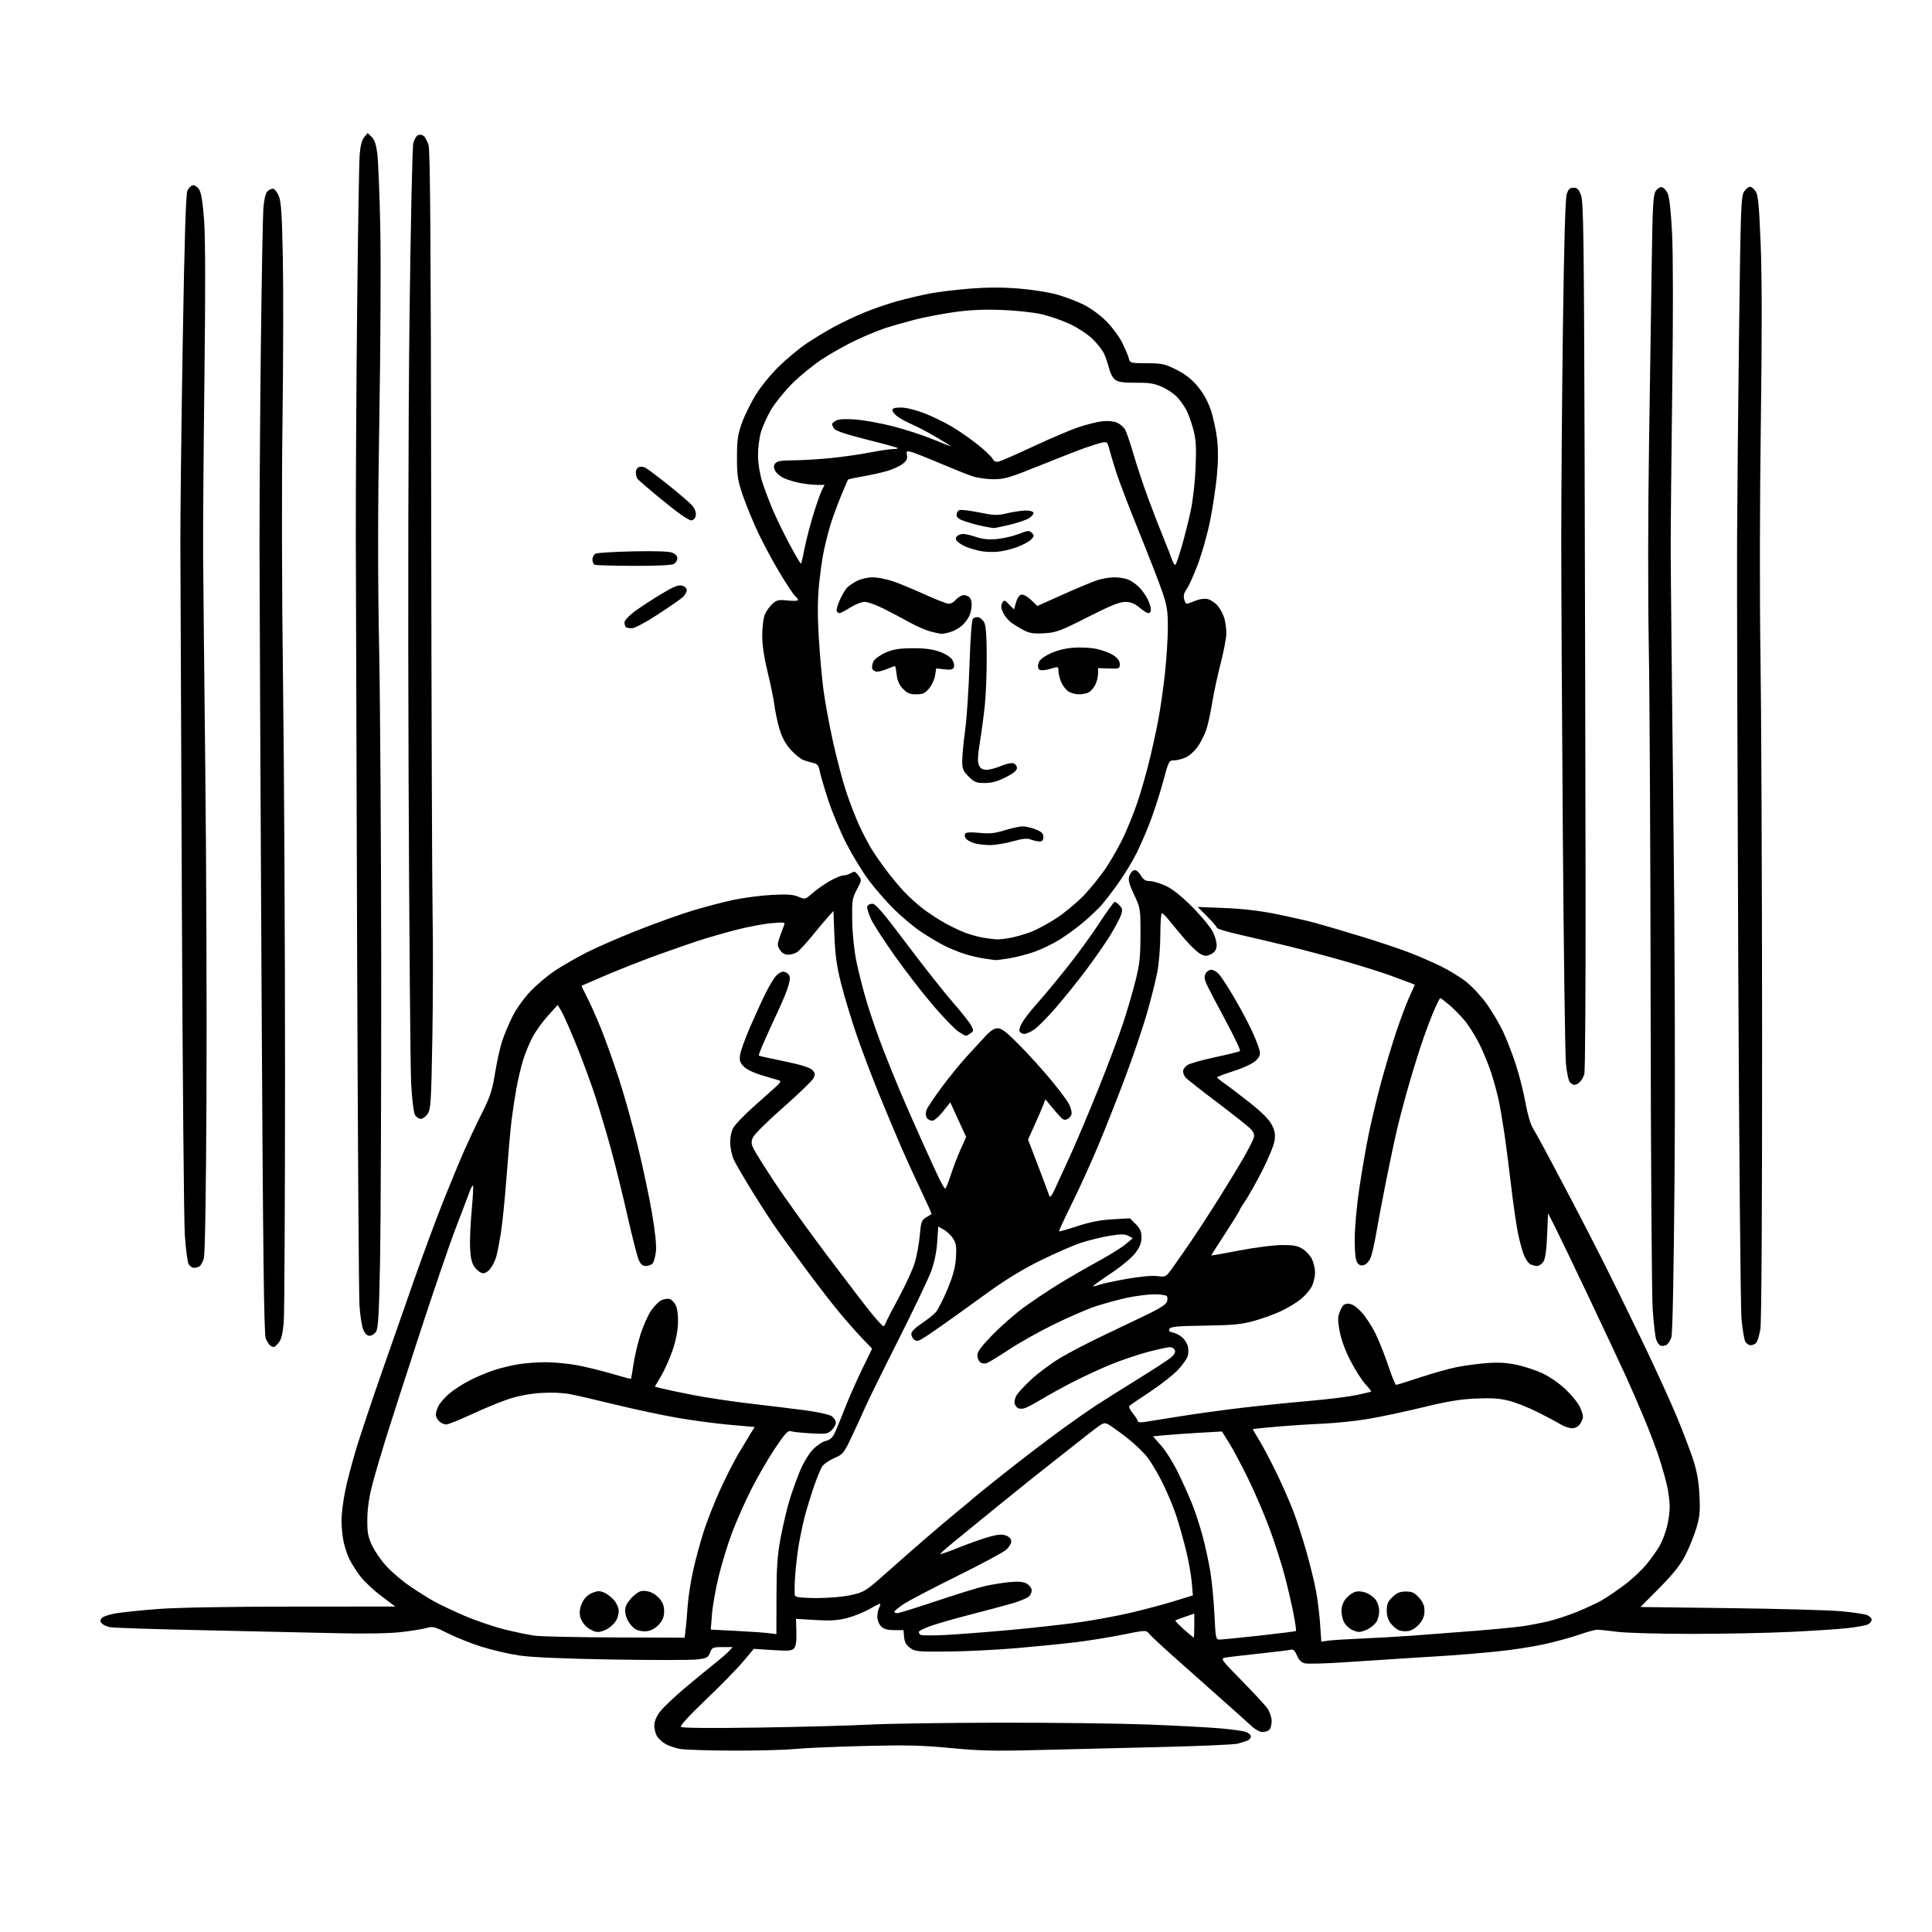 <svg version="1.1" xmlns="http://www.w3.org/2000/svg" xmlns:xlink="http://www.w3.org/1999/xlink" width="1024" height="1024" viewBox="0 0 1024 1024"><path stroke="none" fill="black" fill-rule="evenodd" d="M388.0,927.863C375.075,927.818 362.622,927.41 360.326,926.956C358.031,926.502 354.773,925.417 353.086,924.544C351.399,923.672 349.268,921.812 348.35,920.411C347.432,919.01 346.74,916.288 346.813,914.361C346.898,912.102 348.035,909.481 350.015,906.981C351.704,904.849 357.229,899.585 362.293,895.285C367.357,890.984 374.425,885.16 378.0,882.342C381.575,879.524 385.357,876.27 386.405,875.11L388.31,873.0L382.874,873.0C377.789,873.0 377.368,873.188 376.339,875.913C375.357,878.515 374.634,878.902 369.567,879.535C366.447,879.925 346.146,879.942 324.454,879.573C298.34,879.13 281.717,878.41 275.257,877.445C269.89,876.643 261.018,874.597 255.54,872.899C250.063,871.201 241.993,868.007 237.607,865.802C230.301,862.129 229.329,861.884 226.005,862.88C224.009,863.478 217.748,864.471 212.092,865.086C205.612,865.791 192.873,865.985 177.654,865.61C164.369,865.283 132.8,864.582 107.5,864.052C82.2,863.522 60.052,862.795 58.282,862.436C56.512,862.076 54.545,861.156 53.91,860.391C53.036,859.339 53.039,858.658 53.921,857.595C54.562,856.822 57.88,855.71 61.294,855.124C64.707,854.538 74.7,853.499 83.5,852.816C93.451,852.043 120.293,851.56 154.5,851.537L209.5,851.5L202.0,845.844C197.875,842.732 192.866,838.007 190.869,835.344C188.872,832.68 186.34,828.7 185.242,826.5C184.145,824.3 182.741,820.115 182.123,817.201C181.505,814.286 181,809.182 181.0,805.858C181,802.534 181.894,795.427 182.987,790.064C184.08,784.702 186.831,774.281 189.102,766.907C191.372,759.533 197.234,742.025 202.128,728.0C207.022,713.975 214.892,691.475 219.619,678.0C224.345,664.525 231.267,645.85 235.002,636.5C238.737,627.15 243.679,615.225 245.985,610.0C248.291,604.775 252.539,595.775 255.425,590.0C259.85,581.146 260.943,577.812 262.395,568.736C263.342,562.816 265.033,555.185 266.151,551.778C267.269,548.371 269.771,542.433 271.71,538.582C273.747,534.537 277.802,528.909 281.313,525.252C284.656,521.771 290.493,516.879 294.286,514.381C298.078,511.883 305.421,507.66 310.604,504.997C315.787,502.334 328.009,496.998 337.764,493.139C347.519,489.281 360.774,484.533 367.22,482.588C373.666,480.644 383.341,478.117 388.72,476.973C394.099,475.829 403.225,474.637 409.0,474.322C417.155,473.879 420.311,474.092 423.129,475.274C426.723,476.782 426.794,476.764 430.629,473.395C432.758,471.524 436.856,468.645 439.735,466.997C442.614,465.348 445.883,464 446.998,464C448.114,464 449.941,463.437 451.058,462.75C452.822,461.664 453.334,461.823 454.956,463.958C456.798,466.384 456.787,466.483 454.161,471.458C451.678,476.163 451.513,477.273 451.696,488.078C451.815,495.096 452.709,503.667 453.968,509.841C455.109,515.443 457.636,525.28 459.582,531.7C461.528,538.12 465.314,549.027 467.996,555.937C470.678,562.846 474.876,573.225 477.325,579.0C479.774,584.775 484.913,596.475 488.746,605.0C492.579,613.525 496.768,622.638 498.057,625.25C499.345,627.862 500.67,630.0 501.002,630.0C501.335,630.0 502.639,626.794 503.901,622.875C505.163,618.956 507.521,612.797 509.14,609.189L512.083,602.628L507.869,593.442L503.656,584.256L499.805,589.128C497.582,591.94 495.139,594.0 494.026,594.0C492.967,594.0 491.672,593.236 491.149,592.303C490.572,591.271 490.553,589.675 491.101,588.235C491.596,586.931 495.189,581.569 499.083,576.319C502.978,571.068 508.895,563.786 512.231,560.136C515.568,556.486 520.072,551.587 522.239,549.25C524.986,546.288 526.992,545 528.86,545.0C530.917,545.0 533.652,547.148 540.637,554.25C545.64,559.337 553.161,567.671 557.351,572.769C561.54,577.867 565.65,583.357 566.484,584.969C567.318,586.581 568.0,588.807 568.0,589.915C568.0,591.023 567.11,592.406 566.023,592.988C564.478,593.815 563.658,593.655 562.273,592.257C561.298,591.274 559.057,588.709 557.292,586.558L554.085,582.647L552.979,585.574C552.37,587.183 550.303,591.984 548.384,596.242L544.895,603.984L550.331,618.242C553.322,626.084 555.976,633.175 556.231,634.0C556.512,634.913 557.591,633.542 558.986,630.5C560.247,627.75 563.954,619.65 567.223,612.5C570.492,605.35 577.238,589.375 582.214,577.0C587.189,564.625 593.036,549.1 595.206,542.5C597.376,535.9 600.343,525.775 601.799,520.0C604.023,511.174 604.449,507.267 604.472,495.5C604.5,481.635 604.467,481.429 601.083,474.176C598.305,468.221 597.841,466.353 598.604,464.186C599.119,462.719 600.279,461.377 601.181,461.204C602.156,461.016 603.553,462.127 604.626,463.944C606.005,466.279 607.148,467.002 609.466,467.01C611.135,467.015 614.937,468.154 617.916,469.541C621.532,471.224 626.213,474.959 632.002,480.781C636.77,485.576 641.683,491.554 642.92,494.064C644.18,496.621 645.022,499.916 644.834,501.557C644.604,503.574 643.654,504.889 641.779,505.783C639.505,506.868 638.601,506.841 636.279,505.619C634.751,504.814 631.23,501.533 628.456,498.328C625.682,495.123 621.894,490.587 620.039,488.25C618.183,485.913 616.291,484.0 615.833,484.0C615.375,484.0 615.0,489.125 615.0,495.39C615,501.654 614.297,510.485 613.438,515.015C612.579,519.544 610.06,529.577 607.841,537.31C605.623,545.043 600.287,560.699 595.985,572.1C591.683,583.502 585.151,599.956 581.469,608.665C577.787,617.374 571.671,630.758 567.878,638.407C564.085,646.056 561.131,652.464 561.313,652.647C561.496,652.83 565.888,651.584 571.073,649.878C577.716,647.693 583.215,646.623 589.694,646.255L598.887,645.733L601.944,648.79C604.333,651.179 605.0,652.719 605.0,655.845C605.0,658.821 604.159,660.953 601.716,664.172C599.841,666.642 594.273,671.267 588.744,674.945C583.416,678.49 579.207,681.54 579.39,681.723C579.573,681.906 580.947,681.591 582.443,681.022C583.939,680.453 590.413,679.044 596.831,677.891C603.826,676.635 610.384,676.015 613.203,676.345C617.872,676.891 617.932,676.86 621.304,672.197C623.172,669.614 627.624,663.225 631.197,658.0C634.77,652.775 641.499,642.425 646.15,635.0C650.801,627.575 656.673,617.9 659.199,613.5C661.725,609.1 664.106,604.449 664.491,603.165C665.002,601.456 664.573,600.174 662.892,598.385C661.629,597.041 653.599,590.669 645.048,584.225C636.497,577.782 628.952,571.833 628.282,571.005C627.612,570.177 627.049,568.723 627.032,567.773C627.014,566.823 628.057,565.353 629.35,564.507C630.642,563.66 637.28,561.78 644.1,560.33C650.92,558.879 656.83,557.409 657.234,557.062C657.638,556.716 654.089,549.247 649.349,540.466C644.609,531.685 640.106,523.027 639.342,521.227C638.323,518.825 638.235,517.429 639.012,515.977C639.594,514.89 640.937,514.0 641.996,514.0C643.055,514.0 644.845,514.991 645.973,516.201C647.101,517.412 650.698,522.925 653.966,528.451C657.234,533.978 661.513,541.978 663.475,546.23C665.437,550.481 667.302,555.259 667.62,556.848C668.079,559.147 667.631,560.261 665.422,562.309C663.834,563.782 658.881,566.085 653.847,567.691C649.007,569.236 645.046,570.725 645.045,571.0C645.044,571.275 646.946,572.828 649.271,574.451C651.597,576.075 657.654,580.689 662.732,584.706C668.885,589.573 672.667,593.388 674.074,596.145C675.713,599.358 676.038,601.258 675.53,604.65C675.17,607.052 672.242,614.163 669.025,620.452C665.807,626.74 661.785,633.905 660.087,636.373C658.389,638.841 657.0,641.138 657.0,641.478C657.0,641.817 653.625,647.271 649.5,653.597C645.375,659.924 642.0,665.227 642.0,665.382C642.0,665.537 648.638,664.381 656.75,662.812C664.862,661.243 674.99,659.933 679.255,659.901C685.45,659.855 687.692,660.265 690.399,661.937C692.262,663.089 694.51,665.555 695.394,667.417C696.277,669.279 697.0,672.466 697.0,674.5C697.0,676.534 696.264,679.748 695.366,681.642C694.467,683.536 691.854,686.625 689.559,688.505C687.264,690.386 682.487,693.281 678.943,694.939C675.399,696.597 668.9,698.943 664.5,700.151C657.89,701.967 653.386,702.394 638.577,702.607C624.181,702.815 620.495,703.151 619.845,704.312C619.248,705.38 619.75,705.902 621.768,706.31C623.271,706.614 625.507,707.806 626.738,708.959C627.969,710.112 629.255,712.168 629.596,713.528C629.938,714.887 629.925,717.164 629.568,718.586C629.211,720.009 626.887,723.344 624.405,725.998C621.922,728.653 615.303,733.861 609.695,737.574C604.088,741.286 599.1,744.674 598.61,745.102C598.118,745.532 598.899,747.279 600.36,749.016C601.812,750.742 603.0,752.618 603.0,753.186C603.0,753.782 604.373,754.017 606.25,753.742C608.038,753.479 616.475,752.132 625.0,750.747C633.525,749.363 648.6,747.287 658.5,746.133C668.4,744.98 684.375,743.352 694.0,742.516C703.625,741.68 714.875,740.281 719.0,739.408C723.125,738.535 726.621,737.702 726.77,737.557C726.918,737.413 725.487,735.6 723.59,733.529C721.693,731.457 718.14,725.847 715.693,721.062C712.916,715.627 710.781,709.757 710.007,705.426C708.941,699.464 708.987,697.967 710.333,694.746C711.598,691.719 712.42,691.0 714.62,691.0C716.519,691 718.579,692.29 721.43,695.266C723.678,697.612 727.142,702.899 729.128,707.016C731.114,711.132 734.184,718.888 735.952,724.25C737.719,729.612 739.532,734.0 739.98,734.0C740.428,734.0 746.128,732.229 752.647,730.065C759.166,727.901 767.875,725.453 772.0,724.623C776.125,723.794 783.325,722.824 788.0,722.466C794.083,722.001 798.606,722.263 803.906,723.387C807.979,724.251 814.171,726.295 817.664,727.93C821.158,729.565 826.535,733.284 829.612,736.195C832.69,739.105 836.061,743.159 837.104,745.203C838.147,747.248 839.0,749.738 839.0,750.738C839.0,751.737 838.299,753.555 837.443,754.777C836.488,756.141 834.846,756.999 833.193,756.996C831.712,756.994 828.925,756.03 827.0,754.854C825.075,753.679 819.675,750.797 814.999,748.45C810.324,746.104 803.574,743.421 799.999,742.487C795.093,741.207 790.804,740.902 782.5,741.243C774.161,741.586 767.387,742.696 754.5,745.828C745.15,748.101 732.115,750.878 725.533,752C718.951,753.122 708.151,754.271 701.533,754.554C694.915,754.836 683.763,755.558 676.75,756.158C669.737,756.758 664.0,757.364 664.0,757.504C664.0,757.643 665.61,760.4 667.578,763.629C669.546,766.858 673.625,774.599 676.642,780.831C679.659,787.063 683.624,796.084 685.454,800.879C687.283,805.674 690.376,815.2 692.327,822.048C694.278,828.897 696.593,838.325 697.472,843.0C698.351,847.675 699.349,855.69 699.69,860.812L700.31,870.123L703.905,869.592C705.882,869.3 713.575,868.808 721.0,868.498C728.425,868.189 740.8,867.484 748.5,866.931C756.2,866.378 771.05,865.242 781.5,864.407C791.95,863.572 803.425,862.461 807.0,861.937C810.575,861.414 816.65,860.251 820.5,859.353C824.35,858.454 831.325,856.155 836.0,854.243C840.675,852.331 846.525,849.609 849.0,848.193C851.475,846.777 856.783,843.174 860.794,840.187C864.806,837.2 870.112,832.272 872.586,829.236C875.059,826.2 878.166,821.867 879.489,819.608C880.813,817.348 882.594,812.818 883.448,809.54C884.302,806.262 884.993,801.312 884.985,798.54C884.977,795.768 884.291,790.575 883.461,787.0C882.63,783.425 880.773,776.9 879.334,772.5C877.895,768.1 874.583,759.325 871.974,753.0C869.365,746.675 864.879,736.325 862.005,730.0C859.131,723.675 850.268,704.775 842.311,688.0C834.353,671.225 826.19,654.242 824.171,650.26L820.5,643.021L820.0,654.76C819.659,662.775 819.027,667.214 818.009,668.75C817.19,669.987 815.698,671.0 814.694,671.0C813.69,671 812.052,670.563 811.055,670.029C810.057,669.495 808.545,667.32 807.695,665.196C806.845,663.072 805.436,657.876 804.563,653.65C803.69,649.423 802.066,638.211 800.954,628.733C799.842,619.255 798.24,606.775 797.394,601.0C796.548,595.225 795.204,587.35 794.407,583.5C793.611,579.65 791.779,572.9 790.338,568.5C788.896,564.1 786.013,557.125 783.931,553.0C781.848,548.875 778.348,543.357 776.152,540.737C773.956,538.118 770.281,534.406 767.985,532.487C765.689,530.569 763.623,529.0 763.393,529.0C763.163,529.0 761.827,531.587 760.423,534.75C759.02,537.913 756.311,544.973 754.404,550.439C752.496,555.906 749.144,566.58 746.954,574.16C744.764,581.739 741.881,592.567 740.548,598.221C739.215,603.874 736.557,616.375 734.641,626.0C732.726,635.625 730.39,648.0 729.45,653.5C728.51,659.0 727.166,664.919 726.462,666.654C725.758,668.388 724.208,670.116 723.018,670.494C721.508,670.974 720.431,670.625 719.458,669.341C718.476,668.044 718.055,664.396 718.034,657.0C718.016,650.895 719.024,639.594 720.44,630.0C721.78,620.925 724.082,607.65 725.555,600.5C727.028,593.35 730.018,580.975 732.2,573.0C734.383,565.025 737.953,553.153 740.134,546.618C742.315,540.083 745.407,531.852 747.006,528.327L749.912,521.917L747.206,520.872C745.718,520.298 740.955,518.527 736.623,516.937C732.291,515.348 721.716,512.027 713.123,509.558C704.53,507.089 691.2,503.528 683.5,501.645C675.8,499.762 663.987,496.971 657.25,495.442C650.513,493.912 645.0,492.266 645.0,491.783C645.0,491.3 642.704,488.608 639.897,485.802L634.794,480.699L649.147,481.273C658.642,481.653 667.9,482.739 676.5,484.481C683.65,485.93 692.875,488.025 697.0,489.137C701.125,490.25 711.856,493.405 720.846,496.15C729.837,498.894 741.265,502.693 746.243,504.593C751.221,506.492 758.94,509.818 763.397,511.982C767.853,514.147 774.072,517.956 777.215,520.446C780.358,522.937 785.254,528.242 788.094,532.237C790.934,536.232 794.806,542.801 796.698,546.835C798.591,550.869 801.629,558.744 803.45,564.335C805.271,569.926 807.559,579.0 808.536,584.5C809.574,590.351 811.214,595.952 812.487,598.0C813.684,599.925 817.529,606.9 821.031,613.5C824.533,620.1 830.472,631.35 834.229,638.5C837.986,645.65 845.04,659.375 849.903,669.0C854.767,678.625 864.152,697.75 870.759,711.5C877.366,725.25 885.479,743.025 888.789,751.0C892.098,758.975 896.029,769.325 897.524,774.0C899.448,780.015 900.391,785.468 900.748,792.653C901.175,801.234 900.91,803.944 899.035,810.153C897.815,814.194 895.183,820.65 893.186,824.5C890.572,829.539 886.747,834.335 879.528,841.621L869.5,851.742L917.0,852.349C943.125,852.683 969.531,853.416 975.68,853.977C981.83,854.538 988.017,855.436 989.43,855.974C990.844,856.511 992.0,857.621 992.0,858.44C992,859.259 991.161,860.379 990.134,860.928C989.108,861.477 984.271,862.378 979.384,862.93C974.498,863.483 960.542,864.399 948.372,864.967C936.201,865.535 912.576,865.997 895.872,865.992C879.167,865.988 861.675,865.485 857.0,864.874C852.325,864.263 847.6,863.769 846.5,863.776C845.4,863.784 841.149,864.959 837.054,866.388C832.959,867.818 824.634,870.099 818.554,871.459C812.474,872.818 800.75,874.597 792.5,875.413C784.25,876.229 773.45,877.143 768.5,877.444C763.55,877.744 752.75,878.428 744.5,878.963C736.25,879.497 721.547,880.457 711.826,881.095C702.106,881.733 692.964,881.957 691.51,881.592C689.743,881.148 688.381,879.764 687.397,877.409C686.342,874.883 685.443,874.024 684.213,874.369C683.271,874.633 675.525,875.587 667.0,876.488C658.475,877.389 650.41,878.351 649.078,878.625C646.857,879.083 647.616,880.098 658.181,890.812C664.52,897.241 670.673,903.919 671.853,905.654C673.034,907.389 674.0,910.337 674.0,912.204C674,914.072 673.46,916.14 672.8,916.8C672.14,917.46 670.5,918.0 669.156,918.0C667.812,918.0 665.315,916.687 663.606,915.082C661.898,913.478 653.75,906.191 645.5,898.889C637.25,891.588 626.0,881.583 620.5,876.657C615.0,871.73 609.807,866.846 608.959,865.802C607.451,863.943 607.161,863.956 594.959,866.418C588.107,867.801 576.875,869.613 570.0,870.445C563.125,871.277 548.95,872.687 538.5,873.579C528.05,874.47 511.775,875.267 502.334,875.35C486.335,875.49 484.976,875.357 482.334,873.401C480.289,871.886 479.414,870.285 479.19,867.651L478.879,864.0L473.94,864.0C470.333,864.0 468.46,863.46 467.0,862.0C465.87,860.87 465.0,858.667 465.0,856.934C465.0,855.248 465.466,852.998 466.035,851.934C466.605,850.87 466.772,850.0 466.407,850.0C466.042,850.0 463.401,851.34 460.539,852.978C457.676,854.616 452.446,856.699 448.917,857.607C443.974,858.88 440.133,859.116 432.197,858.636L421.895,858.013L422.098,864.972C422.234,869.633 421.852,872.474 420.941,873.571C419.776,874.975 418.14,875.118 409.54,874.567L399.5,873.923L394.0,880.523C390.975,884.154 382.081,893.254 374.235,900.747C365.295,909.284 360.322,914.722 360.913,915.313C361.493,915.893 377.376,916.023 402.178,915.649C424.355,915.315 450.6,914.611 460.5,914.085C470.4,913.559 501.665,913.1 529.978,913.064C558.291,913.029 593.391,913.457 607.978,914.015C622.565,914.573 639.76,915.474 646.189,916.016C652.618,916.559 659.03,917.441 660.439,917.977C661.848,918.512 663.0,919.588 663.0,920.368C663.0,921.148 662.212,922.111 661.25,922.508C660.288,922.905 657.925,923.655 656.0,924.174C654.075,924.693 634.5,925.534 612.5,926.042C590.5,926.55 561.194,927.259 547.376,927.618C527.111,928.144 518.699,927.928 503.876,926.499C488.787,925.045 480.581,924.85 458.0,925.405C442.875,925.778 426.225,926.502 421.0,927.014C415.775,927.527 400.925,927.909 388.0,927.863zM646.404,869.002C647.557,869.003 657.05,868.065 667.5,866.918C677.95,865.771 686.676,864.656 686.892,864.441C687.107,864.226 686.519,860.101 685.585,855.275C684.651,850.449 682.545,841.397 680.906,835.159C679.266,828.921 675.653,817.671 672.876,810.159C670.099,802.647 664.951,790.65 661.436,783.5C657.921,776.35 653.386,767.848 651.356,764.607L647.667,758.714L636.084,759.375C629.713,759.738 621.483,760.315 617.794,760.657L611.089,761.279L615.581,766.389C618.052,769.2 622.127,775.764 624.636,780.975C627.146,786.186 630.47,793.648 632.023,797.557C633.575,801.466 635.993,808.902 637.395,814.082C638.796,819.262 640.642,827.775 641.496,833.0C642.349,838.225 643.332,848.462 643.678,855.75C644.277,868.334 644.414,869 646.404,869.002zM326.189,867.873L362.877,868.0L363.394,863.75C363.677,861.413 364.175,855.675 364.498,851.0C364.822,846.325 366.156,837.775 367.462,832.0C368.768,826.225 371.257,817.074 372.993,811.665C374.728,806.255 378.56,796.5 381.507,789.986C384.453,783.471 388.951,774.622 391.5,770.321C394.05,766.019 397.003,761.114 398.061,759.42L399.986,756.339L386.659,755.159C379.329,754.51 366.844,752.846 358.916,751.46C350.987,750.075 336.4,746.965 326.5,744.55C316.6,742.135 305.658,739.609 302.184,738.936C298.308,738.186 292.321,737.941 286.684,738.303C280.832,738.678 274.64,739.842 269.618,741.511C265.284,742.952 256.471,746.576 250.035,749.565C243.599,752.554 237.506,755.0 236.495,755.0C235.484,755.0 233.835,754.255 232.829,753.345C231.823,752.435 231.0,750.837 231.0,749.795C231.0,748.753 231.663,746.618 232.474,745.051C233.284,743.483 235.8,740.615 238.065,738.676C240.33,736.738 245.179,733.598 248.841,731.7C252.504,729.801 258.425,727.307 262.0,726.157C265.575,725.007 271.425,723.605 275.0,723.041C278.575,722.477 284.929,722.012 289.119,722.008C293.309,722.003 300.509,722.658 305.119,723.463C309.729,724.268 318.167,726.313 323.871,728.008C329.575,729.704 334.335,730.958 334.449,730.795C334.562,730.633 335.164,727.096 335.786,722.934C336.407,718.773 338.051,711.777 339.438,707.387C340.825,702.996 343.311,697.364 344.962,694.871C346.614,692.377 349.15,689.797 350.598,689.137C352.045,688.478 354.006,688.185 354.955,688.486C355.904,688.787 357.314,690.226 358.09,691.683C358.946,693.292 359.447,696.921 359.364,700.917C359.278,705.08 358.25,710.408 356.567,715.413C355.103,719.765 352.372,725.941 350.499,729.137L347.093,734.948L350.797,735.914C352.833,736.446 360.35,738.021 367.5,739.416C374.65,740.811 388.375,742.864 398.0,743.978C407.625,745.091 420.656,746.687 426.959,747.523C433.261,748.359 439.449,749.719 440.709,750.545C441.969,751.371 443.0,752.918 443.0,753.984C443.0,755.05 441.988,756.887 440.75,758.067C438.692,760.028 437.73,760.167 429.5,759.687C424.55,759.398 419.775,758.876 418.889,758.527C417.672,758.048 415.64,760.352 410.583,767.949C406.901,773.48 401.212,783.346 397.941,789.874C394.671,796.401 390.173,806.593 387.946,812.522C385.719,818.451 382.565,828.747 380.938,835.401C379.311,842.056 377.698,851.151 377.353,855.614L376.726,863.728L390.113,864.405C397.476,864.777 405.3,865.321 407.5,865.614L411.5,866.146L411.549,846.323C411.588,830.326 412.017,824.28 413.77,815.0C414.964,808.675 417.028,799.879 418.357,795.453C419.686,791.028 422.208,783.96 423.962,779.746C425.829,775.26 428.714,770.475 430.924,768.198C432.999,766.06 436.028,764.044 437.657,763.719C439.698,763.31 441.131,762.099 442.273,759.813C443.184,757.991 445.572,752.225 447.579,747.0C449.587,741.775 453.705,732.391 456.732,726.147L462.234,714.795L456.801,709.147C453.813,706.041 448.217,699.675 444.366,695.0C440.514,690.325 432.865,680.425 427.368,673.0C421.871,665.575 415.131,656.35 412.392,652.5C409.652,648.65 403.662,639.46 399.08,632.079C394.498,624.697 389.915,616.822 388.896,614.579C387.878,612.335 387.036,608.25 387.026,605.5C387.014,602.346 387.699,599.366 388.88,597.43C389.91,595.741 394.472,591.016 399.019,586.93C403.566,582.843 408.909,578.069 410.893,576.319C413.574,573.955 414.115,573.014 413.0,572.653C412.175,572.385 408.19,571.202 404.143,570.022C399.772,568.748 395.766,566.857 394.272,565.363C392.229,563.32 391.85,562.155 392.252,559.159C392.524,557.13 394.89,550.526 397.509,544.485C400.128,538.443 403.833,530.35 405.743,526.5C407.652,522.65 410.145,518.487 411.282,517.25C412.418,516.013 414.115,515.0 415.052,515.0C415.989,515.0 417.287,515.641 417.937,516.424C418.841,517.513 418.845,518.862 417.954,522.17C417.314,524.548 414.992,530.32 412.794,534.997C410.596,539.674 407.233,547.028 405.321,551.339C403.409,555.65 401.992,559.321 402.172,559.495C402.353,559.67 408.35,561.008 415.5,562.468C424.185,564.242 429.141,565.753 430.43,567.019C432.027,568.588 432.169,569.334 431.253,571.344C430.645,572.679 423.416,579.68 415.189,586.9C406.93,594.149 399.696,601.319 399.037,602.911C398.046,605.304 398.134,606.365 399.557,609.147C400.499,610.991 405.409,618.8 410.467,626.5C415.524,634.2 428.029,651.627 438.254,665.227C448.479,678.828 459.242,692.86 462.172,696.41C465.103,699.961 467.807,702.896 468.183,702.933C468.558,702.97 469.115,702.212 469.421,701.25C469.727,700.288 472.913,694.1 476.501,687.5C480.09,680.9 483.88,672.575 484.925,669.0C485.969,665.425 487.128,658.997 487.5,654.715C488.108,647.722 488.448,646.761 490.839,645.268C492.302,644.353 493.62,643.537 493.766,643.453C493.912,643.37 491.374,637.721 488.125,630.901C484.875,624.08 480.166,613.775 477.659,608.0C475.152,602.225 469.939,589.784 466.074,580.352C462.208,570.921 456.759,556.521 453.965,548.352C451.17,540.184 447.517,528.1 445.846,521.5C443.515,512.292 442.683,506.399 442.271,496.173L441.734,482.846L439.117,485.732C437.678,487.319 433.842,491.878 430.593,495.862C427.344,499.847 423.756,503.758 422.62,504.553C421.484,505.349 419.315,506.0 417.801,506.0C415.965,506 414.499,505.165 413.406,503.496C411.928,501.242 411.912,500.571 413.239,496.746C414.05,494.411 415.079,491.64 415.525,490.589C416.296,488.775 415.955,488.71 408.843,489.312C404.721,489.66 396.207,491.277 389.924,492.905C383.641,494.533 374.45,497.199 369.5,498.829C364.55,500.459 354.65,503.915 347.5,506.509C340.35,509.104 328.65,513.715 321.5,516.757C314.35,519.798 308.396,522.364 308.269,522.458C308.142,522.552 309.434,525.3 311.139,528.564C312.845,531.829 316.191,539.33 318.574,545.234C320.958,551.138 325.212,563.063 328.027,571.734C330.843,580.405 335.35,596.5 338.043,607.5C340.736,618.5 344.127,634.474 345.579,642.998C347.285,653.008 348.016,660.217 347.644,663.354C347.328,666.026 346.548,668.839 345.912,669.606C345.276,670.373 343.662,671.0 342.327,671.0C340.502,671.0 339.539,670.14 338.453,667.542C337.659,665.64 334.995,655.178 332.534,644.292C330.074,633.406 326.211,617.75 323.951,609.5C321.691,601.25 318.029,588.875 315.813,582.0C313.597,575.125 309.089,562.815 305.796,554.646C302.503,546.476 298.862,538.186 297.705,536.225L295.601,532.659L290.429,538.35C287.584,541.48 283.893,546.62 282.226,549.771C280.559,552.922 278.298,558.434 277.201,562.02C276.105,565.606 274.518,572.356 273.675,577.02C272.832,581.684 271.675,589.325 271.104,594.0C270.533,598.675 269.36,611.95 268.497,623.5C267.635,635.05 266.276,648.55 265.479,653.5C264.681,658.45 263.565,664.135 262.999,666.134C262.433,668.133 261.025,670.97 259.87,672.439C258.568,674.093 256.995,674.993 255.735,674.804C254.616,674.637 252.769,673.248 251.631,671.718C250.133,669.704 249.452,666.999 249.165,661.917C248.947,658.056 249.311,649.036 249.974,641.872C250.637,634.708 250.965,628.632 250.702,628.369C250.44,628.106 249.527,629.828 248.674,632.196C247.821,634.563 244.634,642.937 241.592,650.805C238.549,658.673 230.006,683.648 222.608,706.305C215.209,728.962 207.115,754.025 204.622,762.0C202.129,769.975 198.898,781.0 197.442,786.5C195.658,793.241 194.762,799.27 194.694,805.0C194.609,812.126 195.004,814.389 197.133,819.0C198.529,822.025 201.979,827.02 204.799,830.099C207.618,833.179 213.204,837.941 217.212,840.682C221.221,843.423 226.975,847.044 230.0,848.729C233.025,850.415 240.225,853.833 246.0,856.325C251.775,858.818 261.225,862.052 267.0,863.513C272.775,864.974 280.2,866.524 283.5,866.958C286.8,867.391 306.01,867.803 326.189,867.873zM632.723,868.0C632.875,868.0 633.0,865.131 633.0,861.624L633.0,855.248L628.25,856.866C625.638,857.756 623.275,858.648 623.0,858.847C622.725,859.047 624.738,861.188 627.473,863.605C630.208,866.022 632.57,868.0 632.723,868.0zM501.0,866.576C507.875,866.215 523.175,865.038 535.0,863.959C546.825,862.881 563.025,861.095 571.0,859.99C578.975,858.884 591.35,856.629 598.5,854.977C605.65,853.326 616.171,850.541 621.88,848.789L632.26,845.603L631.646,838.551C631.308,834.673 629.926,827.0 628.574,821.5C627.223,816.0 624.936,807.9 623.493,803.5C622.049,799.1 618.879,791.45 616.447,786.5C614.016,781.55 610.318,775.256 608.231,772.514C606.144,769.771 601.114,764.97 597.053,761.844C592.992,758.718 588.659,755.62 587.425,754.96C585.484,753.921 584.665,754.145 581.341,756.623C579.228,758.197 574.96,761.514 571.856,763.993C568.752,766.472 561.606,772.1 555.977,776.5C550.347,780.9 538.037,790.772 528.62,798.438C519.204,806.105 508.474,814.854 504.776,817.881C501.078,820.909 498.198,823.532 498.377,823.71C498.556,823.889 503.156,822.254 508.601,820.078C514.045,817.901 521.2,815.381 524.5,814.478C529.064,813.228 531.158,813.088 533.25,813.893C534.971,814.554 536.0,815.693 536.0,816.935C536.0,818.026 534.835,819.999 533.411,821.32C531.987,822.64 520.175,828.987 507.161,835.425C494.147,841.862 481.363,848.563 478.752,850.315C476.14,852.067 474.003,853.837 474.002,854.25C474.001,854.663 474.718,855.0 475.596,855.0C476.475,855.0 485.812,852.107 496.346,848.572C506.881,845.037 518.425,841.477 522.0,840.662C525.575,839.847 531.425,838.898 535.0,838.555C539.501,838.123 542.269,838.333 544.0,839.24C545.375,839.961 546.632,841.464 546.794,842.58C546.956,843.697 546.281,845.328 545.294,846.205C544.307,847.083 540.35,848.715 536.5,849.833C532.65,850.95 522.525,853.657 514.0,855.847C505.475,858.038 495.913,860.801 492.75,861.987C489.587,863.173 487.0,864.486 487.0,864.905C487.0,865.324 487.337,866.019 487.75,866.449C488.163,866.88 494.125,866.937 501.0,866.576zM316.827,864.993C315.356,864.997 312.784,863.848 311.111,862.44C309.321,860.934 307.81,858.503 307.441,856.537C307.021,854.3 307.398,851.964 308.579,849.474C309.748,847.012 311.514,845.265 313.802,844.309C316.584,843.147 317.824,843.099 320.15,844.062C321.74,844.721 324.156,846.586 325.52,848.206C326.884,849.827 327.984,852.356 327.965,853.827C327.945,855.297 327.352,857.54 326.647,858.81C325.942,860.081 324.045,861.99 322.433,863.054C320.82,864.117 318.297,864.99 316.827,864.993zM343.0,864.544C340.929,864.825 338.431,864.417 336.881,863.546C335.441,862.736 333.498,860.461 332.562,858.49C331.478,856.204 331.093,853.852 331.501,851.995C331.853,850.394 333.754,847.667 335.725,845.936C338.76,843.272 339.862,842.876 342.905,843.36C345.156,843.717 347.528,845.071 349.25,846.981C351.276,849.228 352.0,851.077 352.0,854.0C352.0,856.923 351.276,858.772 349.25,861.019C347.496,862.965 345.233,864.241 343.0,864.544zM720.3,864.965C719.31,864.945 717.425,864.333 716.11,863.604C714.796,862.876 713.124,861.204 712.396,859.89C711.667,858.575 711.055,855.873 711.035,853.885C711.014,851.666 711.823,849.223 713.131,847.56C714.304,846.07 716.393,844.421 717.775,843.895C719.44,843.263 721.416,843.312 723.628,844.042C725.466,844.649 727.876,846.298 728.984,847.707C730.167,849.211 731.0,851.774 731.0,853.912C731.0,855.916 730.298,858.558 729.439,859.783C728.581,861.009 726.578,862.684 724.989,863.506C723.4,864.328 721.289,864.984 720.3,864.965zM746.5,864.481C744.85,864.739 742.55,864.548 741.388,864.058C740.227,863.568 738.314,861.943 737.138,860.448C735.729,858.657 735.0,856.306 735.0,853.552C735.0,850.203 735.603,848.796 738.042,846.46C740.381,844.219 742.022,843.545 745.144,843.545C748.461,843.545 749.735,844.139 752.102,846.789C754.214,849.152 755.0,851.055 755.0,853.804C755.0,856.471 754.195,858.518 752.25,860.795C750.65,862.668 748.246,864.209 746.5,864.481zM433.112,847.0C439.671,847.0 446.993,846.343 451.265,845.371C458.127,843.811 458.9,843.321 469.831,833.621C476.104,828.055 485.571,819.744 490.869,815.153C496.166,810.563 503.875,804.054 508.0,800.689C512.125,797.325 515.725,794.311 516.0,793.991C516.275,793.672 523.025,788.218 531.0,781.872C538.975,775.527 551.575,765.848 559.0,760.365C566.425,754.881 576.325,747.905 581.0,744.863C585.675,741.821 595.8,735.443 603.5,730.691C611.2,725.938 618.813,720.985 620.418,719.684C622.378,718.097 623.127,716.774 622.7,715.66C622.349,714.747 621.198,714.0 620.141,714.0C619.084,714.0 613.855,715.134 608.521,716.52C603.187,717.906 594.025,721.023 588.161,723.447C582.298,725.872 573.0,730.205 567.5,733.078C562.0,735.95 554.633,740.038 551.129,742.161C547.625,744.285 543.8,746.247 542.629,746.521C541.458,746.795 540.005,746.678 539.4,746.26C538.795,745.842 538.069,744.825 537.787,744.0C537.505,743.175 537.87,741.318 538.599,739.874C539.327,738.429 542.96,734.465 546.671,731.064C550.382,727.664 557.144,722.631 561.698,719.881C566.251,717.13 576.619,711.725 584.738,707.869C592.857,704.012 603.634,698.859 608.686,696.417C614.475,693.618 618.105,691.244 618.501,689.997C618.846,688.908 618.848,687.564 618.506,687.009C618.163,686.454 615.096,686.01 611.691,686.022C608.286,686.034 601.617,686.902 596.87,687.952C592.124,689.001 584.699,691.047 580.37,692.498C576.042,693.948 566.2,698.22 558.5,701.99C550.8,705.76 540.062,711.791 534.638,715.391C529.214,718.991 523.905,722.213 522.84,722.551C521.775,722.889 520.251,722.623 519.452,721.96C518.653,721.297 518.0,719.63 518.0,718.255C518.0,716.481 520.313,713.386 525.967,707.593C530.349,703.103 537.546,696.746 541.959,693.465C546.372,690.184 554.714,684.575 560.498,681.0C566.281,677.425 575.893,671.856 581.859,668.623C587.825,665.391 594.437,661.293 596.554,659.516L600.402,656.285L598.054,655.029C596.184,654.028 594.172,654.02 588.156,654.991C584.003,655.661 577.206,657.322 573.053,658.682C568.899,660.043 559.2,664.264 551.5,668.063C541.944,672.778 532.898,678.308 523.0,685.485C515.025,691.269 504.45,698.864 499.5,702.363C494.55,705.863 489.459,709.269 488.186,709.933C486.394,710.867 485.548,710.87 484.436,709.947C483.646,709.291 483.0,707.934 483.0,706.931C483.0,705.838 485.117,703.702 488.28,701.603C491.183,699.675 494.566,697.027 495.796,695.717C497.026,694.408 499.88,688.873 502.137,683.418C505.196,676.025 506.354,671.718 506.683,666.5C507.044,660.787 506.772,658.948 505.201,656.5C504.143,654.85 501.927,652.724 500.278,651.776L497.279,650.052L496.739,658.276C496.397,663.469 495.237,669.133 493.591,673.645C492.156,677.574 484.317,693.999 476.17,710.145C468.023,726.29 460.082,742.425 458.523,746.0C456.964,749.575 453.737,756.606 451.352,761.624C447.239,770.275 446.762,770.856 442.142,772.844C439.462,773.996 436.588,775.98 435.755,777.251C434.922,778.523 432.866,783.599 431.187,788.532C429.508,793.464 427.39,800.417 426.479,803.982C425.569,807.548 424.221,813.9 423.483,818.099C422.744,822.299 421.826,830.018 421.441,835.254C421.057,840.49 421.052,845.275 421.43,845.887C421.868,846.595 426.118,847.0 433.112,847.0zM145.177,713.985C144.805,713.976 143.966,713.63 143.313,713.214C142.659,712.799 141.561,711.118 140.872,709.48C139.895,707.158 139.395,665.327 138.607,520.0C138.05,417.425 137.573,314.15 137.547,290.5C137.521,266.85 137.849,218.25 138.275,182.5C138.702,146.75 139.303,114.231 139.612,110.235C139.955,105.801 140.752,102.391 141.658,101.485C142.475,100.668 143.809,100 144.622,100C145.436,100 146.826,101.688 147.712,103.75C149.015,106.785 149.434,113.027 149.911,136.5C150.235,152.45 150.151,191.6 149.724,223.5C149.268,257.605 149.387,314.664 150.012,362.0C150.598,406.275 151.075,498.731 151.073,567.458C151.072,636.185 150.766,696.168 150.394,700.753C149.911,706.711 149.167,709.79 147.786,711.545C146.724,712.895 145.55,713.993 145.177,713.985zM883.17,712.873C882.251,713.344 880.908,713.518 880.185,713.26C879.462,713.002 878.422,711.609 877.873,710.165C877.324,708.721 876.463,701.456 875.96,694.02C875.458,686.584 874.969,614.35 874.874,533.5C874.779,452.65 874.333,366.475 873.884,342.0C873.423,316.853 873.477,270.971 874.008,236.5C874.525,202.95 875.176,159.348 875.453,139.606C875.882,109.124 876.197,103.348 877.542,101.295C878.417,99.96 879.878,99.023 880.806,99.201C881.729,99.379 883.115,100.84 883.886,102.449C884.79,104.334 885.621,111.793 886.225,123.436C886.789,134.319 886.831,166.942 886.331,205.5C885.874,240.7 885.504,278.95 885.509,290.5C885.514,302.05 886.122,363.025 886.859,426.0C887.695,497.359 887.954,571.584 887.546,623.0C887.135,674.69 886.508,706.717 885.865,708.758C885.301,710.549 884.088,712.401 883.17,712.873zM927.913,713.0C926.899,713.0 925.606,712.133 925.039,711.073C924.471,710.012 923.578,704.725 923.053,699.323C922.524,693.874 921.743,608.674 921.3,508.0C920.86,408.175 920.585,307.825 920.689,285.0C920.792,262.175 921.274,212.157 921.758,173.85C922.555,110.846 922.802,103.952 924.343,101.6C925.28,100.17 926.7,99.0 927.5,99.0C928.3,99.0 929.678,100.105 930.562,101.455C931.857,103.431 932.372,108.946 933.202,129.705C933.901,147.173 933.918,178.259 933.257,226.0C932.702,266.008 932.625,318.125 933.077,346.5C933.516,374.0 933.906,464.45 933.944,547.5C933.987,640.87 933.643,700.735 933.042,704.355C932.508,707.575 931.55,710.838 930.913,711.605C930.276,712.372 928.926,713.0 927.913,713.0zM195.926,708.0C194.579,708.0 193.437,706.897 192.525,704.714C191.77,702.907 190.873,697.169 190.532,691.964C190.191,686.759 189.635,603.975 189.296,508.0C188.956,412.025 188.639,312.125 188.589,286.0C188.54,259.875 188.852,204.975 189.282,164.0C189.712,123.025 190.313,86.24 190.617,82.256C190.994,77.316 191.759,74.295 193.024,72.756L194.878,70.5L197.014,72.603C198.542,74.107 199.393,76.669 200.005,81.603C200.474,85.396 201.169,102.675 201.548,120.0C201.927,137.325 201.713,182.55 201.072,220.5C200.225,270.648 200.193,304.427 200.956,344.137C201.532,374.187 202.027,451.553 202.054,516.061C202.082,580.569 201.804,649.132 201.438,668.424C200.915,695.965 200.469,703.983 199.363,705.75C198.588,706.987 197.041,708.0 195.926,708.0zM102.785,671.985C101.842,671.993 100.569,671.063 99.956,669.918C99.343,668.772 98.444,661.91 97.959,654.668C97.474,647.425 96.767,568.15 96.387,478.5C96.007,388.85 95.653,303.575 95.6,289.0C95.546,274.425 96.099,226.725 96.827,183.0C97.77,126.396 98.492,102.784 99.333,101.012C99.983,99.644 101.271,98.379 102.194,98.201C103.132,98.02 104.596,98.981 105.51,100.376C106.659,102.129 107.454,106.991 108.176,116.687C108.861,125.877 108.92,153.929 108.353,200.5C107.884,239.0 107.572,281.3 107.661,294.5C107.749,307.7 108.27,359.225 108.82,409.0C109.369,458.775 109.646,536.4 109.436,581.5C109.198,632.53 108.673,664.795 108.045,666.93C107.49,668.816 106.466,670.722 105.768,671.164C105.071,671.607 103.728,671.976 102.785,671.985zM223.012,593.0C221.944,593.0 220.535,591.999 219.88,590.776C219.226,589.553 218.345,582.241 217.924,574.526C217.503,566.812 216.886,493.0 216.555,410.5C216.198,321.826 216.393,223.5 217.031,170.0C217.63,119.759 218.535,77.878 219.064,75.853C219.589,73.848 220.746,71.928 221.636,71.586C222.526,71.245 223.864,71.472 224.61,72.091C225.356,72.71 226.493,74.855 227.137,76.858C228.012,79.578 228.367,128.231 228.539,269.0C228.665,372.675 229.003,469.875 229.29,485.0C229.576,500.125 229.516,529.396 229.155,550.046C228.569,583.623 228.313,587.879 226.727,590.296C225.752,591.783 224.08,593.0 223.012,593.0zM834.551,575.0C833.833,575.0 832.684,574.324 831.998,573.497C831.312,572.671 830.401,568.284 829.974,563.747C829.546,559.211 828.815,505.55 828.348,444.5C827.882,383.45 827.5,312.35 827.5,286.5C827.5,260.65 827.9,209.548 828.388,172.94C828.972,129.225 829.658,105.199 830.388,102.94C831.262,100.236 832.034,99.5 833.996,99.5C835.991,99.5 836.791,100.301 837.987,103.5C839.279,106.958 839.536,125.807 839.878,242.5C840.095,316.75 840.324,420.025 840.387,472.0C840.449,523.975 840.162,567.706 839.748,569.18C839.335,570.654 838.291,572.567 837.427,573.43C836.564,574.294 835.269,575.0 834.551,575.0zM511.957,549.0C511.593,549.0 509.767,547.972 507.898,546.715C506.029,545.458 500.129,539.353 494.787,533.147C489.445,526.942 480.345,515.216 474.564,507.09C468.783,498.963 462.952,489.937 461.606,487.032C460.26,484.127 459.396,481.131 459.686,480.375C459.977,479.619 461.199,479.0 462.403,479.0C464.086,479.0 468.265,483.892 480.471,500.151C489.205,511.784 500.122,525.621 504.733,530.901C509.344,536.18 513.818,541.817 514.676,543.428C516.119,546.137 516.1,546.453 514.426,547.678C513.432,548.405 512.32,549.0 511.957,549.0zM542.821,548.0C541.785,548.0 540.674,547.314 540.352,546.475C540.03,545.637 540.956,543.153 542.41,540.956C543.864,538.76 547.303,534.478 550.052,531.442C552.802,528.406 559.62,520.202 565.204,513.211C570.788,506.22 578.649,495.438 582.672,489.25C586.696,483.062 590.371,478.0 590.839,478.0C591.307,478.0 592.486,478.879 593.459,479.954C594.949,481.601 595.05,482.417 594.1,485.142C593.481,486.92 590.877,491.778 588.316,495.937C585.754,500.097 579.932,508.45 575.379,514.5C570.826,520.55 563.576,529.541 559.269,534.481C554.962,539.421 549.923,544.483 548.071,545.731C546.219,546.979 543.857,548.0 542.821,548.0zM527.5,508.868C526.95,508.803 524.199,508.413 521.387,508.001C518.575,507.589 513.85,506.458 510.887,505.488C507.924,504.517 503.25,502.596 500.5,501.218C497.75,499.84 492.364,496.647 488.53,494.121C484.697,491.596 478.139,486.148 473.958,482.015C469.777,477.882 463.636,470.829 460.311,466.343C456.986,461.856 451.702,453.172 448.567,447.045C445.433,440.917 441.14,430.638 439.026,424.202C436.913,417.766 434.867,410.808 434.479,408.741C433.918,405.75 433.234,404.864 431.137,404.409C429.687,404.095 427.247,403.363 425.716,402.783C424.184,402.203 421.137,399.691 418.944,397.199C416.193,394.074 414.367,390.629 413.052,386.085C412.004,382.463 410.863,377.058 410.516,374.074C410.168,371.089 408.56,363.226 406.942,356.599C404.966,348.506 404.0,341.987 404.0,336.743C404.0,332.361 404.601,327.524 405.371,325.718C406.125,323.948 407.91,321.423 409.338,320.107C411.63,317.994 412.583,317.78 417.467,318.284C420.51,318.599 423.0,318.493 423.0,318.05C423.0,317.607 422.316,316.677 421.48,315.983C420.644,315.29 417.003,309.815 413.39,303.817C409.776,297.819 404.59,288.185 401.864,282.407C399.139,276.63 395.493,267.762 393.762,262.701C390.982,254.572 390.615,252.219 390.614,242.5C390.613,233.185 391.011,230.387 393.21,224.238C394.639,220.244 397.954,213.494 400.578,209.238C403.211,204.966 408.741,198.196 412.924,194.123C417.091,190.065 423.65,184.631 427.5,182.048C431.35,179.464 437.875,175.509 442.0,173.259C446.125,171.009 453.325,167.593 458.0,165.667C462.675,163.741 470.55,161.035 475.5,159.654C480.45,158.272 488.325,156.418 493.0,155.535C497.675,154.651 507.411,153.477 514.636,152.928C523.462,152.256 531.829,152.261 540.136,152.945C546.936,153.504 555.875,154.9 560.0,156.048C564.125,157.195 570.425,159.555 574.0,161.293C577.77,163.125 582.868,166.796 586.139,170.035C589.241,173.106 593.114,178.292 594.745,181.559C596.377,184.827 597.983,188.625 598.315,190.0C598.902,192.431 599.163,192.501 607.772,192.521C615.73,192.539 617.299,192.873 623.272,195.813C627.893,198.088 631.328,200.735 634.545,204.5C637.605,208.082 640.006,212.315 641.636,217.002C642.991,220.9 644.536,227.93 645.07,232.624C645.724,238.385 645.688,244.791 644.958,252.33C644.363,258.473 642.761,269.09 641.398,275.922C640.034,282.755 637.131,293.105 634.945,298.922C632.76,304.74 630.069,310.733 628.964,312.239C627.598,314.103 627.158,315.78 627.587,317.489C627.933,318.87 628.563,320.0 628.986,320.0C629.409,320.0 631.432,319.299 633.481,318.443C635.708,317.513 638.362,317.14 640.077,317.517C641.655,317.863 644.066,319.478 645.435,321.105C646.803,322.731 648.388,325.736 648.956,327.781C649.524,329.826 649.991,333.382 649.994,335.682C649.997,337.983 648.639,345.143 646.976,351.594C645.312,358.046 643.269,367.564 642.435,372.746C641.601,377.929 640.206,384.269 639.335,386.835C638.464,389.401 636.478,393.352 634.921,395.615C633.364,397.878 630.539,400.465 628.644,401.365C626.749,402.264 623.916,403.002 622.349,403.004C619.573,403.007 619.426,403.283 616.615,413.754C615.029,419.664 612.055,429.0 610.007,434.5C607.958,440.0 604.467,448.1 602.248,452.5C600.029,456.9 595.578,464.156 592.357,468.625C589.135,473.094 585.135,478.269 583.467,480.125C581.799,481.981 577.749,485.796 574.467,488.601C571.185,491.407 565.508,495.581 561.852,497.877C558.195,500.172 552.076,503.144 548.253,504.479C544.43,505.815 538.421,507.375 534.901,507.946C531.38,508.518 528.05,508.932 527.5,508.868zM528.114,497.882C529.551,497.947 532.941,497.58 535.647,497.067C538.353,496.554 543.12,495.179 546.241,494.011C549.361,492.844 555.421,489.605 559.707,486.815C563.993,484.024 570.521,478.631 574.213,474.831C577.905,471.031 583.391,464.216 586.405,459.687C589.418,455.157 593.666,447.577 595.843,442.841C598.021,438.105 601.164,430.233 602.828,425.349C604.491,420.464 607.205,411.075 608.859,404.484C610.513,397.893 612.805,387.48 613.953,381.345C615.101,375.21 616.701,363.96 617.509,356.345C618.317,348.73 618.983,337.972 618.989,332.438C618.998,323.971 618.545,321.037 616.132,313.938C614.555,309.297 608.985,294.925 603.754,282.0C598.524,269.075 593.089,254.9 591.676,250.5C590.264,246.1 588.616,240.584 588.014,238.241C587.002,234.307 586.712,234.027 584.209,234.566C582.719,234.887 578.8,236.09 575.5,237.24C572.2,238.389 561.318,242.631 551.319,246.665C535.183,253.175 532.402,254 526.604,254.0C523.01,254 517.917,253.272 515.285,252.383C512.653,251.493 504.875,248.378 498.0,245.46C491.125,242.542 484.318,239.86 482.874,239.5C480.506,238.91 480.293,239.084 480.713,241.28C481.056,243.075 480.457,244.282 478.432,245.875C476.921,247.063 473.233,248.748 470.237,249.62C467.24,250.491 461.432,251.786 457.331,252.499C453.229,253.211 449.719,253.953 449.53,254.147C449.341,254.341 447.614,258.325 445.692,263.0C443.771,267.675 441.279,274.503 440.156,278.173C439.032,281.842 437.431,288.145 436.598,292.179C435.765,296.212 434.612,304.51 434.036,310.619C433.322,318.192 433.304,326.94 433.981,338.113C434.527,347.126 435.652,359.622 436.48,365.882C437.308,372.141 439.594,384.516 441.561,393.382C443.527,402.247 446.671,414.121 448.547,419.77C450.423,425.418 453.558,433.504 455.515,437.738C457.471,441.972 460.497,447.7 462.239,450.468C463.981,453.236 467.441,458.2 469.928,461.5C472.415,464.8 476.486,469.695 478.975,472.378C481.464,475.062 486.007,479.188 489.07,481.548C492.134,483.909 497.538,487.433 501.079,489.379C504.621,491.326 509.539,493.649 512.009,494.542C514.479,495.435 518.525,496.526 521.0,496.965C523.475,497.405 526.676,497.818 528.114,497.882zM524.436,447.91C521.721,447.86 518.094,447.412 516.376,446.914C514.657,446.416 512.706,445.351 512.04,444.548C511.373,443.745 511.15,442.566 511.545,441.927C512.044,441.12 514.335,440.972 519.081,441.439C524.52,441.975 527.247,441.695 532.555,440.056C536.216,438.925 540.504,438.0 542.085,438.0C543.666,438.0 546.769,438.724 548.98,439.609C552.104,440.859 553.0,441.75 553.0,443.609C553.0,445.307 552.439,446.0 551.065,446.0C550.001,446.0 547.923,445.541 546.449,444.98C544.398,444.201 542.073,444.436 536.57,445.98C532.611,447.091 527.151,447.959 524.436,447.91zM521.929,415.0C517.429,415.0 516.383,414.583 513.4,411.6C510.456,408.656 510.0,407.541 510.0,403.286C510.0,400.584 510.699,393.226 511.554,386.936C512.409,380.646 513.446,365.035 513.86,352.244C514.326,337.821 515.025,328.575 515.7,327.9C516.298,327.302 517.612,326.971 518.619,327.165C519.626,327.359 521.017,328.639 521.71,330.009C522.563,331.695 522.975,337.6 522.985,348.289C522.993,356.974 522.542,368.449 521.982,373.789C521.422,379.13 520.248,387.939 519.373,393.364C518.184,400.74 518.057,403.829 518.87,405.614C519.657,407.341 520.769,408.0 522.896,408.0C524.512,408.0 527.959,407.089 530.555,405.976C533.152,404.863 536.114,404.219 537.138,404.544C538.162,404.869 539.0,405.998 539.0,407.053C539.0,408.393 537.201,409.879 533.029,411.986C528.701,414.17 525.645,415.0 521.929,415.0zM485.598,368.0C482.235,368.0 480.804,367.404 478.573,365.076C476.624,363.042 475.615,360.76 475.256,357.576C474.972,355.059 474.559,353.0 474.338,353.0C474.117,353.0 472.32,353.675 470.346,354.5C468.371,355.325 465.897,356.0 464.846,356.0C463.796,356.0 462.667,355.295 462.336,354.433C462.005,353.57 462.304,351.8 463.001,350.498C463.698,349.196 466.57,347.124 469.384,345.893C473.367,344.15 476.493,343.638 483.5,343.577C489.833,343.523 494.067,344.046 497.788,345.343C500.841,346.407 503.74,348.2 504.648,349.585C505.512,350.905 505.937,352.721 505.592,353.62C505.1,354.904 504.022,355.15 500.588,354.763L496.213,354.27L495.607,358.057C495.274,360.141 493.836,363.23 492.412,364.923C490.273,367.465 489.088,368.0 485.598,368.0zM571.788,368.0C569.949,368.0 567.397,367.266 566.117,366.369C564.836,365.472 563.161,363.237 562.394,361.401C561.627,359.566 561.0,356.969 561.0,355.63C561.0,353.224 560.95,353.211 556.656,354.503C554.266,355.222 551.731,355.451 551.02,355.013C550.207,354.51 549.965,353.277 550.365,351.681C550.816,349.884 552.559,348.385 556.355,346.527C559.81,344.837 564.153,343.703 568.604,343.331C572.495,343.005 577.978,343.268 581.188,343.935C584.317,344.584 588.367,346.12 590.188,347.348C592.435,348.862 593.5,350.371 593.5,352.04C593.5,354.391 593.245,354.491 587.75,354.305L582.0,354.11L582.0,357.105C582.0,358.752 581.32,361.414 580.49,363.02C579.659,364.626 578.114,366.404 577.055,366.97C575.997,367.537 573.627,368.0 571.788,368.0zM499.101,335.933C498.22,335.895 495.463,335.316 492.974,334.644C490.485,333.973 485.535,331.795 481.974,329.806C478.413,327.817 472.274,324.571 468.331,322.594C464.388,320.618 459.864,319.0 458.277,319.0C456.69,319.0 453.263,320.35 450.661,322.0C448.059,323.65 445.523,325.0 445.024,325.0C444.526,325.0 443.843,324.555 443.507,324.012C443.171,323.468 443.837,320.897 444.986,318.298C446.136,315.699 447.847,312.721 448.788,311.68C449.73,310.639 452.17,308.935 454.21,307.894C456.251,306.852 459.977,306.0 462.492,306.0C465.006,306.0 469.836,306.934 473.226,308.076C476.615,309.218 484.238,312.368 490.166,315.076C496.094,317.784 501.802,320.0 502.85,320.0C503.898,320.0 505.336,319.3 506.045,318.445C506.755,317.59 508.16,316.45 509.168,315.91C510.389,315.256 511.667,315.286 513.0,316.0C514.418,316.759 515.0,318.094 515.0,320.585C515.0,322.518 514.368,325.314 513.595,326.8C512.822,328.285 511.135,330.45 509.845,331.611C508.555,332.773 505.97,334.235 504.101,334.861C502.231,335.488 499.981,335.97 499.101,335.933zM553.466,335.642C548.007,335.961 545.707,335.638 542.833,334.152C540.816,333.108 537.842,331.312 536.223,330.159C534.605,329.007 532.576,326.608 531.714,324.829C530.563,322.453 530.42,321.083 531.176,319.672C532.161,317.83 532.314,317.859 534.831,320.377L537.459,323.004L538.509,319.26C539.155,316.959 540.263,315.38 541.386,315.164C542.433,314.963 544.613,316.171 546.498,317.998L549.784,321.183L563.142,315.207C570.489,311.92 578.653,308.504 581.285,307.615C583.917,306.727 588.05,306.0 590.47,306.0C592.89,306.0 596.137,306.479 597.685,307.064C599.233,307.649 601.779,309.336 603.342,310.814C604.904,312.291 607.042,315.17 608.092,317.21C609.141,319.251 610.0,321.838 610.0,322.96C610.0,324.082 609.421,325.0 608.712,325.0C608.004,325.0 605.866,323.668 603.962,322.041C601.414,319.863 599.444,319.069 596.5,319.036C593.424,319.001 588.797,320.867 576.466,327.114C561.818,334.534 559.829,335.271 553.466,335.642zM334.873,333.0C333.476,333.0 332.033,332.7 331.667,332.333C331.3,331.967 331.0,330.856 331.0,329.866C331.0,328.855 333.303,326.355 336.25,324.167C339.137,322.023 345.413,317.904 350.196,315.013C356.95,310.931 359.463,309.899 361.446,310.397C363.006,310.789 364.0,311.742 364.0,312.845C364.0,313.838 362.988,315.541 361.75,316.628C360.512,317.716 354.53,321.844 348.457,325.803C342.101,329.945 336.335,333.0 334.873,333.0zM335.816,299.921C325.192,299.878 315.938,299.615 315.25,299.338C314.562,299.06 314.0,297.794 314.0,296.524C314.0,295.253 314.788,293.858 315.75,293.424C316.712,292.989 325.6,292.454 335.5,292.235C346.728,291.987 354.535,292.235 356.25,292.894C357.974,293.556 359.0,294.692 359.0,295.94C359.0,297.034 358.13,298.395 357.066,298.965C355.908,299.584 347.377,299.968 335.816,299.921zM623.062,299.275C623.453,298.849 624.945,294.45 626.377,289.5C627.808,284.55 629.91,276.225 631.048,271.0C632.237,265.539 633.359,255.76 633.685,248.0C634.137,237.261 633.913,233.171 632.59,228.0C631.675,224.425 630.003,219.7 628.876,217.5C627.748,215.3 625.455,212.067 623.781,210.316C622.107,208.566 618.441,206.145 615.635,204.938C611.61,203.207 608.749,202.768 602.072,202.859C596.111,202.94 592.94,202.536 591.344,201.49C590.03,200.629 588.626,198.22 588.002,195.753C587.409,193.414 586.197,189.808 585.307,187.741C584.416,185.674 581.493,181.928 578.809,179.418C576.125,176.908 570.679,173.373 566.705,171.562C562.732,169.751 556.11,167.485 551.991,166.527C547.871,165.568 538.425,164.558 531.0,164.281C521.43,163.925 514.065,164.259 505.699,165.431C499.209,166.34 489.603,168.199 484.353,169.563C479.104,170.927 472.039,172.968 468.654,174.097C465.269,175.227 458.408,178.081 453.406,180.438C448.405,182.796 440.44,187.275 435.708,190.392C430.975,193.509 423.817,199.353 419.801,203.38C415.786,207.406 410.799,213.58 408.719,217.1C406.64,220.62 404.208,225.975 403.316,229.0C402.424,232.025 401.726,237.65 401.765,241.5C401.807,245.665 402.698,251.242 403.964,255.269C405.134,258.992 407.675,265.742 409.609,270.269C411.543,274.796 415.615,283.145 418.657,288.823C421.698,294.501 424.362,298.972 424.575,298.758C424.788,298.545 425.621,294.932 426.425,290.73C427.229,286.528 429.313,278.457 431.056,272.795C432.799,267.133 434.861,261.262 435.638,259.75L437.051,257.0L433.162,257.0C431.023,257.0 426.928,256.555 424.063,256.012C421.197,255.468 417.268,254.272 415.333,253.354C413.397,252.435 411.339,250.643 410.759,249.371C409.982,247.664 410.038,246.659 410.975,245.53C411.911,244.402 414.25,243.999 419.872,243.997C424.068,243.995 432.675,243.514 439.0,242.928C445.325,242.343 455.0,240.996 460.5,239.935C466.0,238.874 471.812,238.005 473.417,238.003C475.021,238.001 476.096,237.762 475.805,237.472C475.514,237.181 468.127,235.158 459.388,232.977C449.184,230.43 443.053,228.404 442.25,227.314C441.562,226.381 441.0,225.27 441.0,224.844C441.0,224.419 441.983,223.544 443.184,222.902C444.647,222.119 448.089,221.942 453.62,222.367C458.158,222.716 467.117,224.354 473.527,226.007C479.937,227.66 489.416,230.755 494.591,232.886C499.766,235.017 504.0,236.653 504.0,236.523C504.0,236.392 500.512,234.227 496.25,231.712C491.988,229.196 486.311,226.201 483.635,225.055C480.959,223.91 477.472,222.048 475.885,220.918C474.298,219.788 473.0,218.219 473.0,217.432C473.0,216.4 474.266,216.0 477.532,216.0C480.173,216.0 485.313,217.253 489.848,219.002C494.129,220.653 500.752,223.866 504.566,226.143C508.38,228.419 514.528,232.705 518.229,235.667C521.929,238.629 525.454,241.98 526.061,243.114C526.879,244.642 527.781,245.021 529.548,244.577C530.858,244.248 539.157,240.602 547.988,236.475C556.82,232.347 567.457,227.825 571.626,226.426C575.795,225.026 581.394,223.622 584.069,223.305C587.042,222.953 590.13,223.226 592.013,224.006C593.708,224.707 595.703,226.459 596.447,227.897C597.191,229.336 599.18,235.235 600.867,241.006C602.554,246.778 605.914,256.9 608.334,263.5C610.753,270.1 614.4,279.55 616.438,284.5C618.476,289.45 620.64,294.974 621.247,296.775C621.854,298.576 622.671,299.701 623.062,299.275zM528.655,292.447C525.82,292.69 521.7,292.501 519.5,292.027C517.3,291.554 514.151,290.648 512.502,290.014C510.853,289.38 508.717,288.149 507.755,287.279C506.43,286.079 506.277,285.371 507.126,284.348C507.741,283.607 509.235,283.0 510.444,283.0C511.654,283.0 514.801,283.735 517.438,284.634C520.849,285.796 524.025,286.1 528.443,285.688C531.858,285.369 537.055,284.161 539.991,283.004C544.765,281.122 545.489,281.06 546.847,282.419C548.206,283.777 548.184,284.139 546.638,285.847C545.688,286.898 542.412,288.713 539.36,289.881C536.307,291.049 531.49,292.204 528.655,292.447zM526.5,279.883C525.95,279.827 523.509,279.39 521.075,278.913C518.642,278.435 514.479,277.323 511.825,276.442C508.255,275.256 507.0,274.332 507.0,272.888C507.0,271.815 507.673,270.679 508.497,270.363C509.32,270.047 514.036,270.606 518.978,271.605C526.942,273.215 528.617,273.267 533.731,272.061C536.904,271.313 541.259,270.656 543.408,270.601C545.612,270.544 547.492,271.017 547.72,271.686C547.942,272.339 546.947,273.644 545.508,274.587C544.069,275.529 539.429,277.13 535.196,278.143C530.963,279.156 527.05,279.939 526.5,279.883zM366.5,275.785C365.187,275.973 360.037,272.423 351.505,265.448C344.358,259.606 338.178,254.303 337.771,253.663C337.364,253.023 337.024,251.536 337.015,250.357C337.007,249.178 337.675,247.955 338.5,247.638C339.325,247.322 340.748,247.35 341.663,247.701C342.578,248.052 348.091,252.144 353.913,256.794C359.736,261.445 365.533,266.412 366.796,267.834C368.205,269.42 368.978,271.4 368.796,272.959C368.604,274.611 367.8,275.6 366.5,275.785z"/></svg>